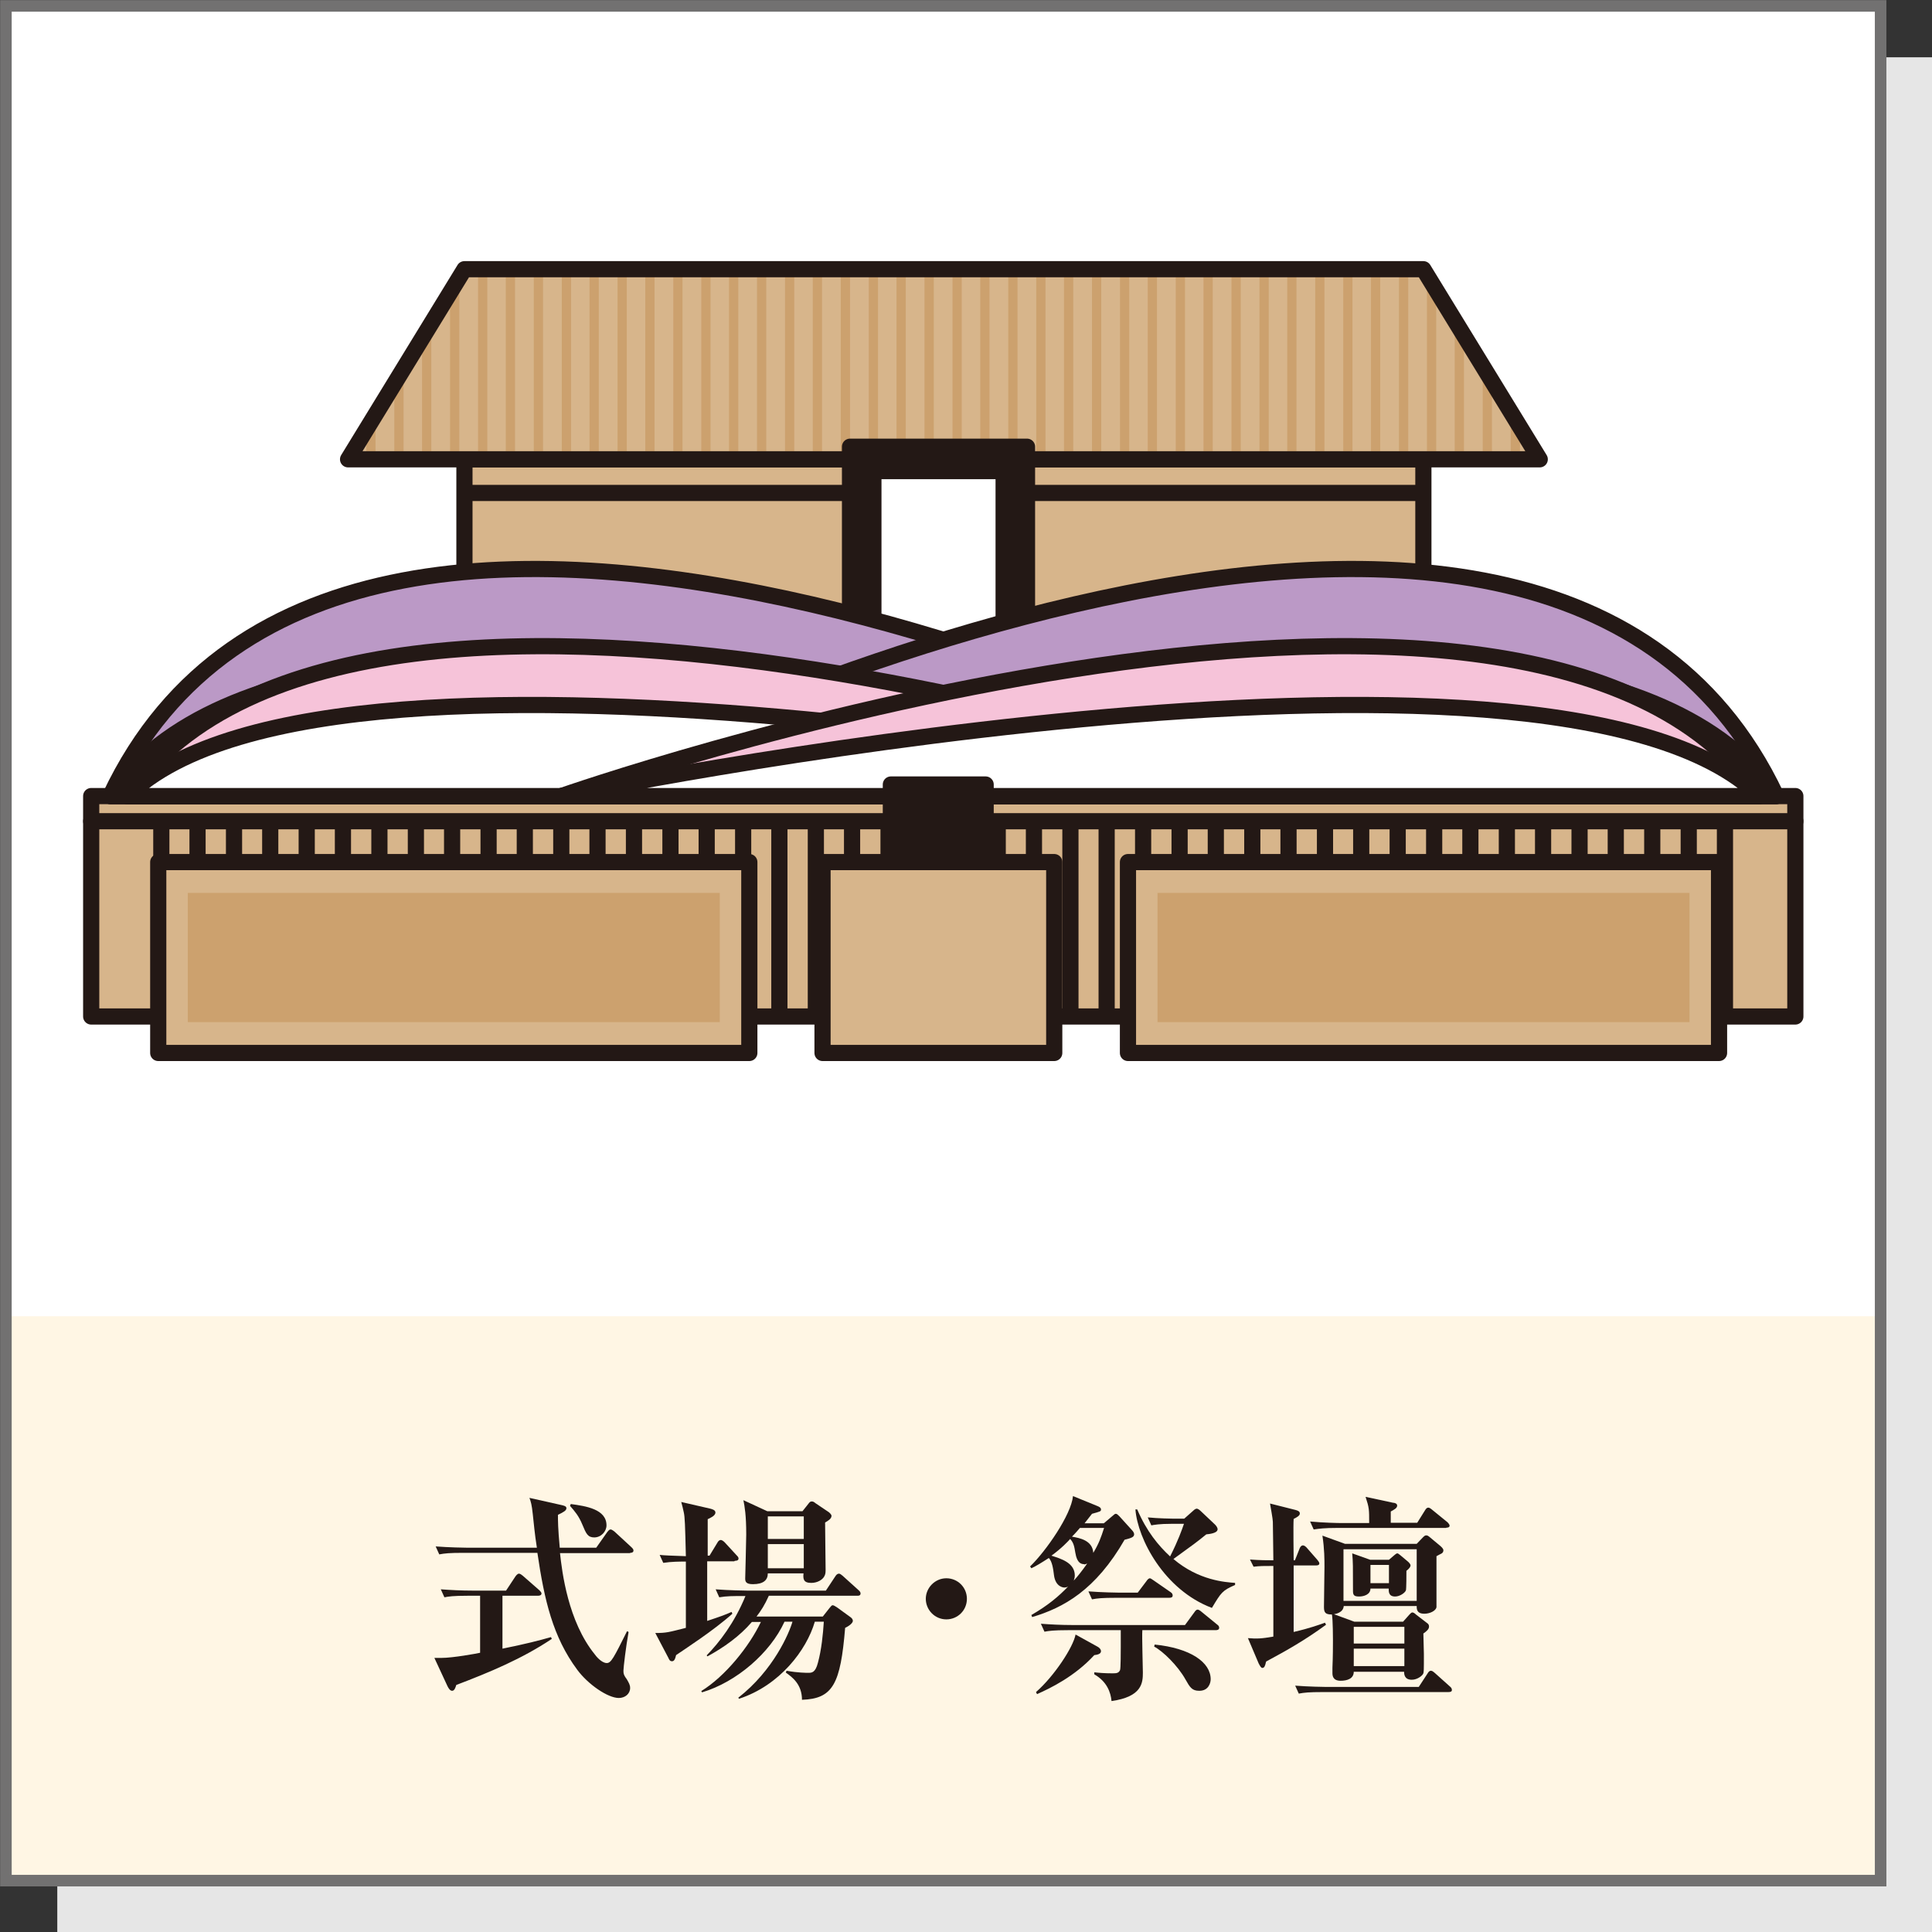 <?xml version="1.0" encoding="UTF-8"?>
<svg id="_レイヤー_2" data-name="レイヤー 2" xmlns="http://www.w3.org/2000/svg" xmlns:xlink="http://www.w3.org/1999/xlink" viewBox="0 0 75.21 75.21">
  <rect x="0" y="0" width="75.21" height="75.21" fill="#333333" stroke="none"/>
  <defs>
    <style>
      .cls-1, .cls-2, .cls-3, .cls-4, .cls-5, .cls-6, .cls-7, .cls-8 {
        stroke: #231815;
      }

      .cls-1, .cls-2, .cls-3, .cls-4, .cls-5, .cls-7, .cls-8 {
        stroke-width: .63px;
      }

      .cls-1, .cls-2, .cls-3, .cls-5, .cls-6, .cls-7, .cls-8 {
        stroke-linecap: round;
        stroke-linejoin: round;
      }

      .cls-1, .cls-9, .cls-6 {
        fill: #fff;
      }

      .cls-2 {
        fill: #f6c3d9;
      }

      .cls-3, .cls-4, .cls-10, .cls-11 {
        fill: #d7b58b;
      }

      .cls-4, .cls-11, .cls-12 {
        stroke-miterlimit: 10;
      }

      .cls-13, .cls-12, .cls-7 {
        fill: none;
      }

      .cls-14, .cls-8 {
        fill: #231815;
      }

      .cls-15 {
        fill: #cca16e;
      }

      .cls-5 {
        fill: #bb99c6;
      }

      .cls-11 {
        stroke: #cca16e;
        stroke-width: .36px;
      }

      .cls-6 {
        stroke-width: .47px;
      }

      .cls-16 {
        fill: #e6e6e6;
      }

      .cls-12 {
        stroke: #727171;
        stroke-width: .45px;
      }

      .cls-17 {
        fill: #fff6e4;
      }

      .cls-18 {
        clip-path: url(#clippath);
      }
    </style>
    <clipPath id="clippath">
      <polygon class="cls-13" points="59.94 17.88 13.55 17.88 18.08 10.48 55.41 10.48 59.94 17.88"/>
    </clipPath>
  </defs>
  <g id="icon">
    <g>
      <rect class="cls-16" x="2.23" y="2.23" width="72.98" height="72.99"/>
      <rect class="cls-9" x=".23" y=".23" width="72.98" height="72.98"/>
      <rect class="cls-9" x=".23" y=".23" width="72.98" height="51.01"/>
      <rect class="cls-17" x=".23" y="51.24" width="72.98" height="21.97"/>
      <rect class="cls-12" x=".23" y=".23" width="72.98" height="72.98"/>
      <g>
        <rect class="cls-3" x="18.08" y="17.88" width="37.33" height="11.09"/>
        <polygon class="cls-10" points="59.94 17.88 13.55 17.88 18.08 10.48 55.41 10.48 59.94 17.88"/>
        <g class="cls-18">
          <line class="cls-11" x1="60.07" y1="10.62" x2="60.07" y2="18.23"/>
          <line class="cls-11" x1="58.99" y1="10.62" x2="58.99" y2="18.23"/>
          <line class="cls-11" x1="57.9" y1="10.62" x2="57.9" y2="18.23"/>
          <line class="cls-11" x1="56.81" y1="10.62" x2="56.81" y2="18.23"/>
          <line class="cls-11" x1="55.73" y1="10.62" x2="55.73" y2="18.23"/>
          <line class="cls-11" x1="54.64" y1="10.62" x2="54.64" y2="18.23"/>
          <line class="cls-11" x1="53.55" y1="10.62" x2="53.55" y2="18.23"/>
          <line class="cls-11" x1="52.47" y1="10.62" x2="52.47" y2="18.23"/>
          <line class="cls-11" x1="51.38" y1="10.62" x2="51.38" y2="18.23"/>
          <line class="cls-11" x1="50.29" y1="10.62" x2="50.29" y2="18.23"/>
          <line class="cls-11" x1="49.21" y1="10.62" x2="49.21" y2="18.23"/>
          <line class="cls-11" x1="48.12" y1="10.62" x2="48.12" y2="18.23"/>
          <line class="cls-11" x1="47.03" y1="10.62" x2="47.03" y2="18.23"/>
          <line class="cls-11" x1="45.95" y1="10.62" x2="45.95" y2="18.23"/>
          <line class="cls-11" x1="44.86" y1="10.62" x2="44.86" y2="18.23"/>
          <line class="cls-11" x1="43.78" y1="10.62" x2="43.78" y2="18.23"/>
          <line class="cls-11" x1="42.69" y1="10.62" x2="42.69" y2="18.23"/>
          <line class="cls-11" x1="41.6" y1="10.62" x2="41.6" y2="18.23"/>
          <line class="cls-11" x1="40.52" y1="10.62" x2="40.52" y2="18.23"/>
          <line class="cls-11" x1="39.43" y1="10.62" x2="39.43" y2="18.23"/>
          <line class="cls-11" x1="38.34" y1="10.62" x2="38.34" y2="18.23"/>
          <line class="cls-11" x1="37.26" y1="10.62" x2="37.26" y2="18.23"/>
          <line class="cls-11" x1="36.17" y1="10.62" x2="36.17" y2="18.23"/>
          <line class="cls-11" x1="35.08" y1="10.62" x2="35.08" y2="18.23"/>
          <line class="cls-11" x1="34" y1="10.62" x2="34" y2="18.23"/>
          <line class="cls-11" x1="32.91" y1="10.62" x2="32.91" y2="18.23"/>
          <line class="cls-11" x1="31.82" y1="10.62" x2="31.82" y2="18.23"/>
          <line class="cls-11" x1="30.74" y1="10.62" x2="30.74" y2="18.23"/>
          <line class="cls-11" x1="29.65" y1="10.62" x2="29.65" y2="18.23"/>
          <line class="cls-11" x1="28.56" y1="10.62" x2="28.56" y2="18.23"/>
          <line class="cls-11" x1="27.48" y1="10.62" x2="27.48" y2="18.23"/>
          <line class="cls-11" x1="26.39" y1="10.62" x2="26.39" y2="18.23"/>
          <line class="cls-11" x1="25.3" y1="10.62" x2="25.3" y2="18.23"/>
          <line class="cls-11" x1="24.22" y1="10.62" x2="24.22" y2="18.23"/>
          <line class="cls-11" x1="23.13" y1="10.62" x2="23.13" y2="18.23"/>
          <line class="cls-11" x1="22.05" y1="10.62" x2="22.05" y2="18.23"/>
          <line class="cls-11" x1="20.96" y1="10.62" x2="20.96" y2="18.23"/>
          <line class="cls-11" x1="19.87" y1="10.62" x2="19.87" y2="18.23"/>
          <line class="cls-11" x1="18.79" y1="10.62" x2="18.79" y2="18.23"/>
          <line class="cls-11" x1="17.7" y1="10.62" x2="17.7" y2="18.23"/>
          <line class="cls-11" x1="16.61" y1="10.62" x2="16.61" y2="18.23"/>
          <line class="cls-11" x1="15.53" y1="10.62" x2="15.53" y2="18.23"/>
          <line class="cls-11" x1="14.44" y1="10.62" x2="14.44" y2="18.23"/>
          <line class="cls-11" x1="13.35" y1="10.62" x2="13.35" y2="18.23"/>
        </g>
        <polygon class="cls-7" points="59.94 17.88 13.55 17.88 18.08 10.48 55.41 10.48 59.94 17.88"/>
        <line class="cls-4" x1="18.08" y1="19.19" x2="55.41" y2="19.19"/>
        <rect class="cls-8" x="33.09" y="17.39" width="6.89" height="9.18"/>
        <rect class="cls-6" x="34.08" y="18.42" width="4.91" height="7.12"/>
        <rect class="cls-3" x="3.55" y="30.99" width="66.34" height="8.58"/>
        <path class="cls-5" d="M51.91,30.99S13.66,11.1,4.29,30.99h47.61Z"/>
        <path class="cls-1" d="M51.91,30.99s-39.29-12.09-47.61,0h47.61Z"/>
        <path class="cls-5" d="M21.54,30.99s38.24-19.89,47.61,0H21.54Z"/>
        <path class="cls-1" d="M21.54,30.99s39.29-12.09,47.61,0H21.54Z"/>
        <path class="cls-2" d="M51.6,30.99s-37.47-13.13-46.65,0h46.65Z"/>
        <path class="cls-1" d="M51.6,30.99s-38.5-7.98-46.65,0h46.65Z"/>
        <path class="cls-2" d="M21.85,30.99s37.47-13.13,46.65,0H21.85Z"/>
        <path class="cls-1" d="M21.85,30.99s38.5-7.98,46.65,0H21.85Z"/>
        <line class="cls-3" x1="69.89" y1="31.97" x2="3.55" y2="31.97"/>
        <line class="cls-4" x1="67.15" y1="31.97" x2="67.15" y2="39.57"/>
        <line class="cls-4" x1="65.74" y1="31.97" x2="65.74" y2="39.57"/>
        <line class="cls-4" x1="64.32" y1="31.97" x2="64.32" y2="39.57"/>
        <line class="cls-4" x1="62.9" y1="31.97" x2="62.9" y2="39.57"/>
        <line class="cls-4" x1="61.49" y1="31.97" x2="61.49" y2="39.57"/>
        <line class="cls-4" x1="60.07" y1="31.97" x2="60.07" y2="39.57"/>
        <line class="cls-4" x1="58.66" y1="31.97" x2="58.66" y2="39.57"/>
        <line class="cls-4" x1="57.24" y1="31.97" x2="57.24" y2="39.57"/>
        <line class="cls-4" x1="55.83" y1="31.97" x2="55.83" y2="39.57"/>
        <line class="cls-4" x1="54.41" y1="31.97" x2="54.41" y2="39.57"/>
        <line class="cls-4" x1="52.99" y1="31.97" x2="52.99" y2="39.57"/>
        <line class="cls-4" x1="51.58" y1="31.97" x2="51.58" y2="39.57"/>
        <line class="cls-4" x1="50.16" y1="31.97" x2="50.16" y2="39.57"/>
        <line class="cls-4" x1="48.75" y1="31.97" x2="48.75" y2="39.57"/>
        <line class="cls-4" x1="47.33" y1="31.97" x2="47.33" y2="39.57"/>
        <line class="cls-4" x1="45.92" y1="31.97" x2="45.92" y2="39.57"/>
        <line class="cls-4" x1="44.5" y1="31.97" x2="44.5" y2="39.57"/>
        <line class="cls-4" x1="43.08" y1="31.97" x2="43.08" y2="39.57"/>
        <line class="cls-4" x1="41.67" y1="31.97" x2="41.67" y2="39.57"/>
        <line class="cls-4" x1="40.25" y1="31.97" x2="40.25" y2="39.57"/>
        <line class="cls-4" x1="38.84" y1="31.97" x2="38.84" y2="39.57"/>
        <line class="cls-4" x1="37.42" y1="31.97" x2="37.42" y2="39.57"/>
        <line class="cls-4" x1="36.01" y1="31.97" x2="36.01" y2="39.57"/>
        <line class="cls-4" x1="34.59" y1="31.97" x2="34.59" y2="39.57"/>
        <line class="cls-4" x1="33.17" y1="31.97" x2="33.17" y2="39.57"/>
        <line class="cls-4" x1="31.76" y1="31.97" x2="31.76" y2="39.57"/>
        <line class="cls-4" x1="30.34" y1="31.97" x2="30.34" y2="39.57"/>
        <line class="cls-4" x1="28.93" y1="31.97" x2="28.93" y2="39.57"/>
        <line class="cls-4" x1="27.51" y1="31.97" x2="27.51" y2="39.57"/>
        <line class="cls-4" x1="26.1" y1="31.97" x2="26.1" y2="39.57"/>
        <line class="cls-4" x1="24.68" y1="31.97" x2="24.68" y2="39.57"/>
        <line class="cls-4" x1="23.26" y1="31.97" x2="23.26" y2="39.57"/>
        <line class="cls-4" x1="21.85" y1="31.97" x2="21.85" y2="39.57"/>
        <line class="cls-4" x1="20.43" y1="31.97" x2="20.43" y2="39.57"/>
        <line class="cls-4" x1="19.02" y1="31.97" x2="19.02" y2="39.57"/>
        <line class="cls-4" x1="17.6" y1="31.97" x2="17.6" y2="39.57"/>
        <line class="cls-4" x1="16.19" y1="31.97" x2="16.19" y2="39.57"/>
        <line class="cls-4" x1="14.77" y1="31.97" x2="14.77" y2="39.57"/>
        <line class="cls-4" x1="13.35" y1="31.97" x2="13.35" y2="39.57"/>
        <line class="cls-4" x1="11.94" y1="31.97" x2="11.94" y2="39.57"/>
        <line class="cls-4" x1="10.52" y1="31.97" x2="10.52" y2="39.57"/>
        <line class="cls-4" x1="9.11" y1="31.97" x2="9.11" y2="39.57"/>
        <line class="cls-4" x1="7.69" y1="31.97" x2="7.69" y2="39.57"/>
        <line class="cls-4" x1="6.28" y1="31.97" x2="6.28" y2="39.57"/>
        <rect class="cls-3" x="6.16" y="33.56" width="23.01" height="7.43"/>
        <rect class="cls-15" x="7.31" y="34.76" width="20.71" height="5.03"/>
        <rect class="cls-3" x="43.91" y="33.56" width="23.01" height="7.43"/>
        <rect class="cls-15" x="45.06" y="34.76" width="20.71" height="5.03"/>
        <rect class="cls-3" x="32.02" y="33.56" width="9.02" height="7.43"/>
        <rect class="cls-8" x="34.68" y="30.54" width="3.69" height="2.76"/>
      </g>
      <g>
        <path class="cls-14" d="M17.76,65.6c-.03.1-.07.22-.16.22-.08,0-.14-.1-.18-.18l-.51-1.1c.13,0,.2,0,.28,0,.44,0,1.37-.17,1.5-.2v-2.22h-.47c-.59,0-.76.03-.92.06l-.14-.31c.41.03.81.05,1.22.05h1.32l.37-.56s.07-.1.13-.1c.05,0,.1.04.15.08l.64.56s.09.08.09.13c0,.08-.09.09-.14.09h-1.38v2.06c.93-.19,1.4-.31,1.89-.45l.03.07c-1.15.77-2.42,1.3-3.71,1.79ZM24.53,60.46h-2.73c.08.73.31,2.66,1.36,3.95.04.06.26.33.46.33.17,0,.27-.2.79-1.24l.06.03c-.1.54-.2,1.39-.2,1.5,0,.1,0,.17.13.34.08.14.13.22.13.34,0,.23-.2.39-.44.39-.43,0-1.2-.53-1.62-1.1-.95-1.28-1.28-2.71-1.55-4.55h-2.9c-.52,0-.71.02-.92.06l-.14-.31c.52.04,1.12.05,1.22.05h2.72c-.04-.28-.06-.34-.16-1.31-.04-.37-.07-.47-.13-.63l1.25.28c.08.02.19.04.19.12,0,.09-.1.15-.33.26,0,.23,0,.52.07,1.28h1.42l.43-.61c.07-.09.1-.1.13-.1.06,0,.14.08.16.09l.65.6c.05.05.08.08.08.13,0,.08-.08.09-.13.09ZM23.14,59.85c-.26,0-.32-.14-.47-.5-.14-.34-.29-.51-.48-.73l.03-.07c.59.08,1.39.2,1.39.83,0,.23-.2.47-.48.47Z"/>
        <path class="cls-14" d="M28.58,60.78h-1.05c0,.37,0,1.99,0,2.32.51-.17.68-.23.95-.35l.03.07c-.72.65-1.9,1.41-2.19,1.61-.04.17-.08.24-.16.24s-.11-.06-.14-.13l-.51-.97c.44,0,.52-.03,1.19-.2,0-.41,0-2.22,0-2.58-.26,0-.55,0-.88.05l-.14-.31c.17.02.45.03,1.02.05-.03-1.24-.04-1.52-.08-1.7-.03-.15-.06-.26-.1-.41l1.13.26c.07.02.2.05.2.15,0,.13-.2.21-.3.26,0,.1,0,.17,0,.76v.66h.07l.31-.51c.03-.06.08-.1.13-.1.04,0,.1.04.15.09l.46.5c.06.06.08.09.08.13,0,.08-.08.09-.14.09ZM33.37,62.12h-3.44c-.16.36-.31.59-.48.81h2.58l.26-.33c.07-.08.08-.11.13-.11.03,0,.08.03.16.08l.51.37c.06.04.11.09.11.16,0,.05-.07.16-.3.27-.18,2.18-.47,2.76-1.68,2.8,0-.59-.36-.87-.63-1.06l.03-.07c.44.08.77.08.84.08.14,0,.28,0,.38-.39.14-.51.2-1.12.23-1.6h-.35c-.32,1.1-1.36,2.48-2.95,3l-.03-.04c1.37-1.07,1.98-2.51,2.11-2.96h-.31c-.56,1.22-1.87,2.35-3.21,2.75l-.03-.05c.93-.57,1.87-1.74,2.32-2.69h-.35c-.48.56-1.09.99-1.73,1.34l-.03-.04c.49-.5,1.08-1.26,1.51-2.31-.5,0-.72,0-1.02.05l-.14-.31c.52.04,1.12.05,1.22.05h3.07l.37-.56c.04-.06.08-.1.14-.1.04,0,.08.03.14.08l.62.56c.06.05.08.09.08.13,0,.09-.08.09-.13.09ZM32.12,59.27c0,.29.02,1.59.02,1.85,0,.14-.02.19-.06.26-.07.12-.26.24-.5.24-.31,0-.32-.16-.3-.37h-1.39c0,.26-.17.42-.58.42-.27,0-.3-.1-.3-.22,0-.09.04-1.44.04-1.71,0-.76-.06-1.09-.11-1.34l.93.43h1.37l.23-.29c.05-.07.08-.09.13-.09.03,0,.07,0,.15.07l.52.35s.1.08.1.14c0,.12-.15.2-.25.26ZM31.29,59.03h-1.4v.88h1.4v-.88ZM31.29,60.11h-1.4v.94h1.4v-.94Z"/>
        <path class="cls-14" d="M36.84,63.04c-.45,0-.8-.37-.8-.8s.36-.8.8-.8.8.35.8.8-.36.8-.8.8Z"/>
        <path class="cls-14" d="M43.79,59.92c-1.14,1.99-2.4,2.67-3.61,3.03l-.03-.08c.64-.37,1.06-.72,1.44-1.12-.03.03-.09.05-.16.05-.03,0-.34-.02-.4-.48-.03-.25-.07-.53-.2-.67-.31.2-.49.31-.68.4l-.05-.07c.62-.6,1.6-2.01,1.67-2.74l.93.38c.08.03.16.07.16.14,0,.08-.03.08-.35.17-.08.1-.1.13-.29.37h.75l.33-.28c.08-.07.1-.09.14-.09s.08.04.14.1l.48.53c.07.07.09.13.09.17,0,.12-.15.15-.37.21ZM42.6,64.43c-.76.83-1.71,1.29-2.23,1.52l-.04-.08c.71-.62,1.45-1.75,1.54-2.24l.85.47c.06.03.14.1.14.18,0,.12-.18.14-.25.15ZM47.32,63.46h-2.85c-.02.24.02,1.39.02,1.65,0,.4-.03.94-1.22,1.11-.03-.34-.18-.76-.67-1.04v-.08c.17.02.39.04.69.04.16,0,.25,0,.31-.12.03-.04.03-.79.03-.9,0-.32,0-.53,0-.66h-2.05c-.59,0-.76.03-.92.06l-.14-.31c.4.03.8.05,1.21.05h4.4l.36-.49c.04-.06.08-.11.13-.11.04,0,.09.03.16.09l.6.49c.06.04.08.08.08.13,0,.08-.08.09-.14.09ZM42.2,60.89c-.25,0-.31-.28-.34-.45-.04-.25-.07-.39-.2-.53-.07.08-.34.37-.73.65.38.12.91.28.91.77,0,.1-.03.15-.04.2.14-.15.31-.36.52-.66-.03,0-.06.03-.11.03ZM42.04,59.48c-.07.08-.16.19-.31.34.29.05.8.14.83.63.21-.35.3-.59.42-.97h-.94ZM45.5,62.2h-2.07c-.52,0-.71.02-.92.06l-.14-.31c.52.04,1.12.05,1.22.05h.7l.34-.45c.03-.05.09-.11.13-.11s.08.04.16.09l.65.45c.06.04.08.08.08.13,0,.08-.07.09-.14.09ZM47.17,62.59c-1.85-.7-2.88-2.68-2.97-3.83h.07c.37.86.82,1.4,1.28,1.83.32-.63.46-1.04.54-1.27h-.48c-.48,0-.68.04-.79.06l-.14-.31c.39.04.95.05,1.02.05h.4l.35-.31c.05-.05.1-.08.14-.08.03,0,.09.03.16.1l.55.52c.07.07.1.14.1.18,0,.16-.34.19-.44.2-.38.31-.48.38-1.28.96.99.84,2.02.9,2.4.93v.08c-.5.22-.54.29-.9.89ZM46.68,65.82c-.28,0-.36-.14-.53-.44-.3-.54-.89-1.11-1.22-1.28l.02-.08c1.39.14,2.18.69,2.18,1.35,0,.14-.08.45-.44.45Z"/>
        <path class="cls-14" d="M49.28,64.71c-.03.14-.06.22-.14.22-.05,0-.09-.08-.14-.17l-.42-.99c.34.03.54.02.99-.06,0-1.78,0-1.99,0-2.75-.38,0-.53,0-.77.03l-.14-.28c.41.03.68.03.91.03,0-.24-.02-1.41-.02-1.5,0-.1-.09-.59-.11-.71l.99.25c.11.03.17.06.17.14,0,.08-.1.14-.24.21-.02.25,0,1.39,0,1.61h.05l.19-.48c.03-.06.07-.1.12-.1s.1.04.14.08l.42.48c.04.05.08.1.08.14,0,.07-.07.08-.12.08h-.88c0,.41,0,2.23,0,2.59.65-.15.99-.28,1.22-.36l.04.08c-.82.6-1.53,1-2.33,1.43ZM56.39,65.87h-4.91c-.52,0-.71.02-.92.06l-.14-.31c.51.04,1.11.05,1.21.05h3.6l.34-.52c.04-.07.08-.11.13-.11s.09.03.16.09l.58.52c.05.04.08.08.08.14s-.05.08-.14.08ZM56.3,59.48h-4.24c-.52,0-.71.03-.92.06l-.14-.31c.52.05,1.11.06,1.21.06h1.09c0-.54,0-.59-.14-1.02l1.07.23c.06,0,.16.03.16.11,0,.1-.12.16-.25.23v.44h1.03l.3-.48c.04-.07.08-.11.13-.11s.1.04.16.09l.59.48s.08.08.08.13c0,.07-.07.08-.13.08ZM56.11,60.48s-.16.08-.19.1c0,.31,0,1.91,0,1.99-.03.14-.26.25-.47.25s-.31-.08-.3-.3h-2.84c-.02.27-.34.31-.38.32l.79.29h1.9l.24-.27c.05-.05.08-.09.12-.09.04,0,.09.03.14.08l.43.33c.06.04.08.08.08.14,0,.1-.09.18-.22.27,0,.12.02.68.02.8,0,.64,0,.71-.03.77-.04.08-.23.23-.44.23-.28,0-.3-.2-.3-.31h-1.96c0,.27-.26.35-.51.35-.32,0-.32-.22-.32-.31,0-.02,0-.09,0-.2.02-.41.02-.91.02-1.08,0-.02,0-.78-.04-.99-.25,0-.31-.07-.31-.29,0-.25.02-1.33.02-1.56,0-.28,0-.7-.08-1.22l.88.32h2.79l.23-.24c.06-.06.09-.09.14-.09s.08.02.14.07l.42.35c.09.08.11.13.11.16,0,.07-.04.11-.08.13ZM55.15,60.31h-2.85v2.01h2.85v-2.01ZM54.75,61.15c0,.12,0,.7-.02.76-.03.09-.23.24-.42.24-.26,0-.25-.2-.25-.31h-.71c0,.23-.25.31-.44.31-.18,0-.24-.04-.24-.21,0-1.01,0-1.12-.03-1.47l.7.25h.73l.21-.18s.08-.07.11-.07.06.02.12.07l.31.26s.09.08.09.14c0,.04-.03.11-.16.21ZM54.67,63.33h-1.97v.65h1.97v-.65ZM54.67,64.18h-1.97v.68h1.97v-.68ZM54.07,60.92h-.72v.71h.72v-.71Z"/>
      </g>
    </g>
  </g>
</svg>